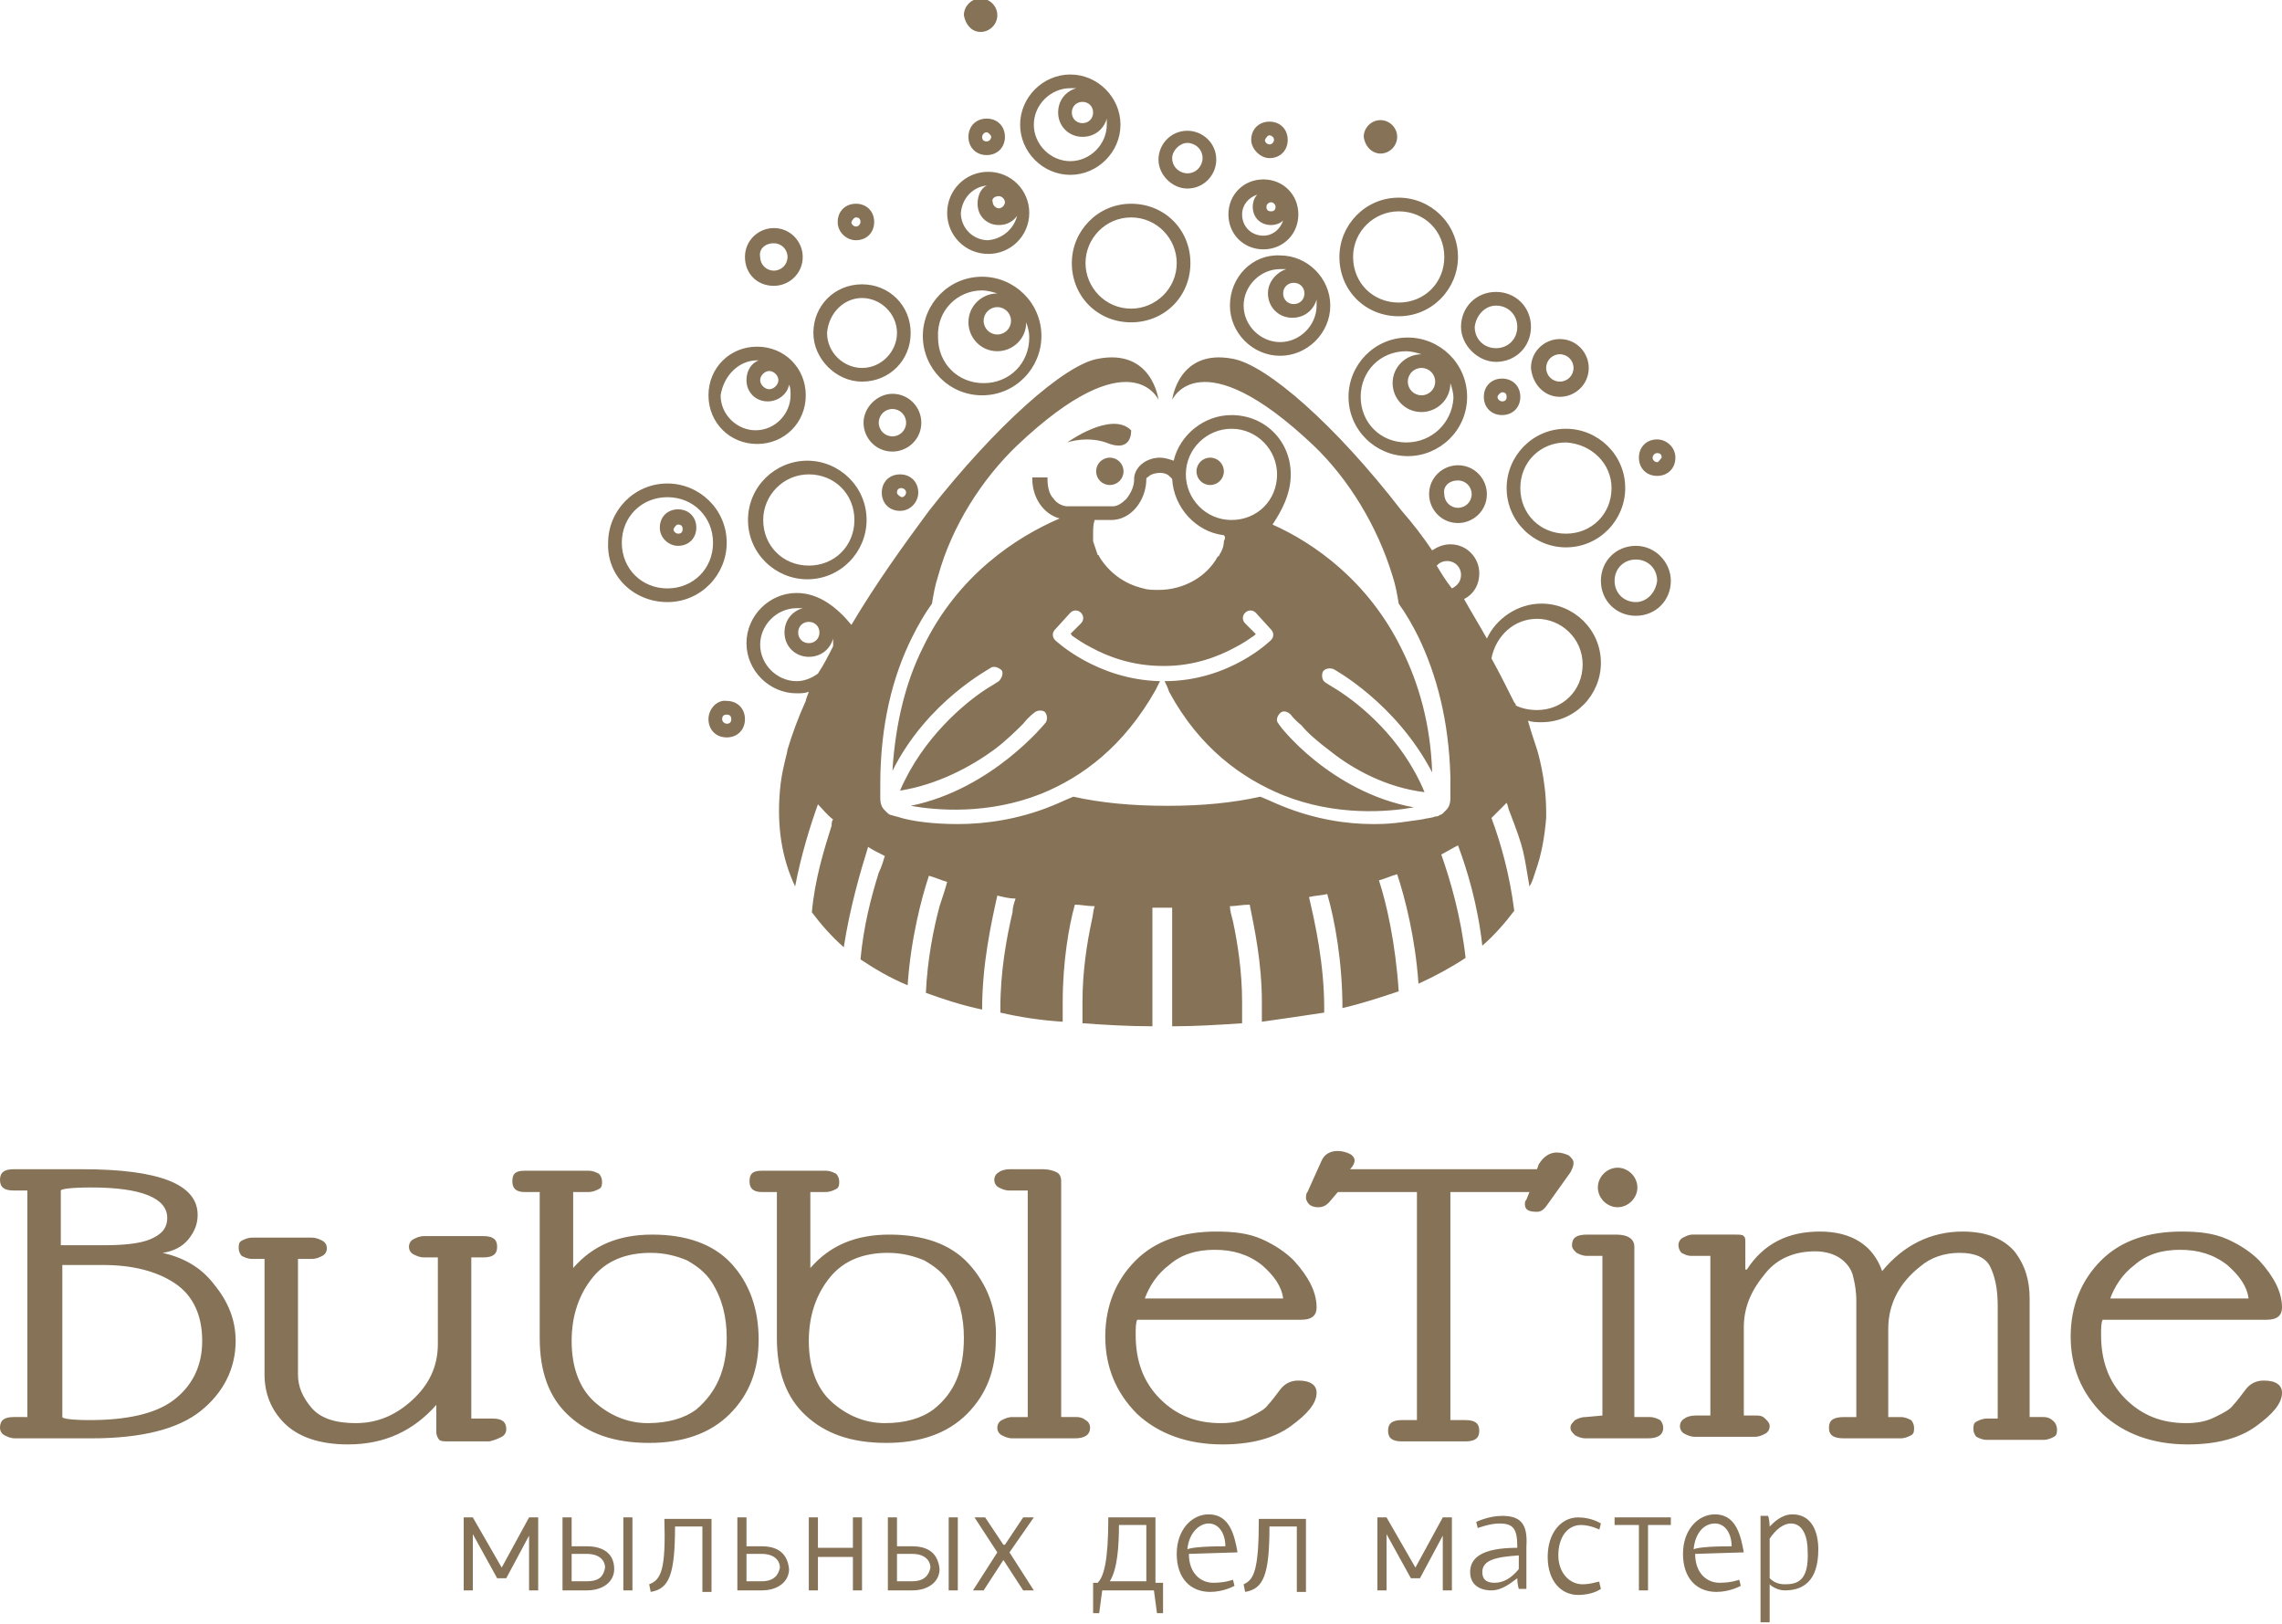<?xml version="1.0" encoding="utf-8"?>
<!-- Generator: Adobe Illustrator 23.0.1, SVG Export Plug-In . SVG Version: 6.00 Build 0)  -->
<svg version="1.1" id="Layer_1" xmlns="http://www.w3.org/2000/svg" xmlns:xlink="http://www.w3.org/1999/xlink" x="0px" y="0px"
	 viewBox="0 0 150.1 106.8" style="enable-background:new 0 0 150.1 106.8;" xml:space="preserve">
<style type="text/css">
	.st0{fill:#867256;}
</style>
<path class="st0" d="M64.6,26c2.2,0,3.9-1.8,3.9-3.9c0-2.2-1.8-3.9-3.9-3.9c-2.2,0-3.9,1.8-3.9,3.9C60.7,24.2,62.4,26,64.6,26z
	 M66.5,21.1c0,0.5-0.4,0.9-0.9,0.9c-0.5,0-0.9-0.4-0.9-0.9c0-0.5,0.4-0.9,0.9-0.9C66.1,20.2,66.5,20.6,66.5,21.1z M64.6,19.1
	c0.3,0,0.7,0.1,1,0.2c-1,0-1.9,0.8-1.9,1.9c0,1,0.8,1.9,1.9,1.9c1,0,1.9-0.8,1.9-1.9c0.1,0.3,0.2,0.6,0.2,1c0,1.7-1.3,3-3,3
	c-1.7,0-3-1.3-3-3C61.6,20.4,63,19.1,64.6,19.1z M96.5,26.1c0-2.2-1.8-3.9-3.9-3.9c-2.2,0-3.9,1.8-3.9,3.9c0,2.2,1.8,3.9,3.9,3.9
	C94.7,30,96.5,28.3,96.5,26.1z M94.4,25.1c0,0.5-0.4,0.9-0.9,0.9c-0.5,0-0.9-0.4-0.9-0.9c0-0.5,0.4-0.9,0.9-0.9
	C94,24.2,94.4,24.6,94.4,25.1z M92.5,29.1c-1.7,0-3-1.3-3-3c0-1.7,1.3-3,3-3c0.3,0,0.7,0.1,1,0.2c-1,0-1.9,0.8-1.9,1.9
	c0,1,0.8,1.9,1.9,1.9c1,0,1.9-0.8,1.9-1.9c0.1,0.3,0.2,0.6,0.2,1h0C95.5,27.8,94.2,29.1,92.5,29.1z M95.9,34.4c1,0,1.9-0.8,1.9-1.9
	h0c0-1-0.8-1.9-1.9-1.9c-1,0-1.9,0.8-1.9,1.9C94,33.5,94.8,34.4,95.9,34.4z M95.9,31.6c0.5,0,0.9,0.4,0.9,0.9c0,0.5-0.4,0.9-0.9,0.9
	c-0.5,0-0.9-0.4-0.9-0.9C94.9,32,95.3,31.6,95.9,31.6z M83.1,16.4c1.3,0,2.3-1,2.3-2.3c0-1.3-1-2.3-2.3-2.3c-1.3,0-2.3,1-2.3,2.3
	C80.8,15.4,81.8,16.4,83.1,16.4z M83.6,13.3c0.1,0,0.3,0.1,0.3,0.3c0,0.2-0.1,0.3-0.3,0.3c-0.2,0-0.3-0.1-0.3-0.3
	C83.3,13.4,83.5,13.3,83.6,13.3z M82.7,12.8c-0.2,0.2-0.3,0.5-0.3,0.8c0,0.7,0.5,1.2,1.2,1.2c0.3,0,0.6-0.1,0.8-0.3
	c-0.2,0.6-0.7,1-1.3,1c-0.8,0-1.4-0.6-1.4-1.4C81.7,13.5,82.1,13,82.7,12.8z M80.9,20.1c0,1.8,1.5,3.3,3.3,3.3
	c1.8,0,3.3-1.5,3.3-3.3c0-1.8-1.5-3.3-3.3-3.3C82.4,16.7,80.9,18.2,80.9,20.1z M85.8,19.3c0,0.4-0.3,0.7-0.7,0.7
	c-0.4,0-0.7-0.3-0.7-0.7c0-0.4,0.3-0.7,0.7-0.7C85.5,18.6,85.8,18.9,85.8,19.3z M83.4,19.3c0,0.9,0.7,1.6,1.6,1.6
	c0.8,0,1.4-0.5,1.6-1.2c0,0.1,0,0.2,0,0.4c0,1.3-1.1,2.4-2.4,2.4c-1.3,0-2.4-1.1-2.4-2.4c0-1.3,1.1-2.4,2.4-2.4c0.1,0,0.3,0,0.4,0
	C84,17.9,83.4,18.5,83.4,19.3z M74.4,28.3c-1.3-1.3-4.2,0.8-4.2,0.8s1.4-0.5,2.8,0.1C74.5,29.7,74.4,28.3,74.4,28.3z M73,30.1
	c-0.5,0-0.9,0.4-0.9,0.9c0,0.5,0.4,0.9,0.9,0.9c0.5,0,0.9-0.4,0.9-0.9C73.9,30.5,73.5,30.1,73,30.1z M79.6,30.1
	c-0.5,0-0.9,0.4-0.9,0.9c0,0.5,0.4,0.9,0.9,0.9c0.5,0,0.9-0.4,0.9-0.9C80.5,30.5,80.1,30.1,79.6,30.1z M84.9,31.2
	c0-2.2-1.7-3.9-3.9-3.9c-1.8,0-3.4,1.3-3.8,3c-0.3-0.1-0.6-0.2-0.9-0.2c-0.8,0-1.6,0.5-1.7,1.3c0,0,0,0.1,0,0.1
	c0,0.5-0.2,0.9-0.5,1.3c-0.3,0.3-0.6,0.5-0.9,0.5h-3c-0.3,0-0.7-0.2-0.9-0.5c-0.3-0.3-0.4-0.8-0.4-1.3c0,0,0-0.1,0-0.1h-1
	c0,0,0,0.1,0,0.1c0,1.2,0.7,2.3,1.8,2.6c-2.8,1.2-6.7,3.7-9,8.5c-1.1,2.2-1.8,4.9-2,8.1c2.3-4.6,6.4-6.7,6.5-6.8
	c0.2-0.1,0.5,0,0.7,0.2c0.1,0.2,0,0.5-0.2,0.7c0,0-0.3,0.2-0.8,0.5c-1.4,0.9-4.2,3.2-5.7,6.7c2.5-0.4,4.7-1.6,6.2-2.7
	c0.8-0.6,1.5-1.3,1.9-1.7c0.4-0.5,0.7-0.7,0.7-0.7c0.2-0.2,0.5-0.2,0.7-0.1c0.2,0.2,0.2,0.5,0.1,0.7c0,0-3.5,4.4-8.9,5.5
	c1.7,0.3,5.1,0.6,8.6-0.8c2.7-1.1,5.4-3.1,7.5-6.8c0.1-0.2,0.2-0.4,0.3-0.6c-4.2-0.1-6.9-2.7-6.9-2.7c-0.2-0.2-0.2-0.5,0-0.7l1-1.1
	c0.2-0.2,0.5-0.2,0.7,0c0.2,0.2,0.2,0.5,0,0.7l-0.7,0.7c0,0,0.1,0,0.1,0.1c0.3,0.2,0.7,0.5,1.3,0.8c1.1,0.6,2.7,1.2,4.7,1.2h0.1
	c1.9,0,3.5-0.6,4.6-1.2c0.6-0.3,1-0.6,1.3-0.8c0,0,0,0,0.1-0.1l-0.7-0.7c-0.2-0.2-0.2-0.5,0-0.7c0.2-0.2,0.5-0.2,0.7,0l1,1.1
	c0.2,0.2,0.2,0.5,0,0.7c0,0-2.7,2.7-7,2.7c0.1,0.2,0.2,0.4,0.3,0.7c2,3.7,4.8,5.7,7.5,6.8c3.5,1.4,6.9,1.1,8.6,0.8
	c-5.5-1-8.9-5.4-8.9-5.5c-0.2-0.2-0.1-0.5,0.1-0.7c0.2-0.2,0.5-0.1,0.7,0.1c0,0,0.2,0.3,0.7,0.7c0.4,0.5,1.1,1.1,1.9,1.7
	c1.5,1.2,3.7,2.4,6.2,2.7c-1.5-3.6-4.3-5.8-5.7-6.7c-0.5-0.3-0.8-0.5-0.8-0.5c-0.2-0.1-0.3-0.4-0.2-0.7c0.1-0.2,0.4-0.3,0.7-0.2
	c0,0,4.1,2.2,6.5,6.8c-0.1-3.2-0.9-5.9-2-8.1c-2.2-4.5-5.8-7-8.5-8.2C84.3,33.6,84.9,32.5,84.9,31.2z M80.5,35.6
	c0,0.3-0.1,0.6-0.3,0.9c0,0,0,0.1-0.1,0.1c0,0,0,0,0,0c-0.7,1.3-2.2,2.2-3.9,2.2c-0.3,0-0.7,0-1-0.1c0,0,0,0,0,0
	c-1.3-0.3-2.3-1.1-2.9-2.1c0,0,0,0,0,0c0,0,0-0.1-0.1-0.1c-0.1-0.3-0.2-0.6-0.3-0.9c0-0.2,0-0.4,0-0.5c0-0.3,0-0.6,0.1-0.9h1.1
	c1.3,0,2.3-1.3,2.3-2.7v0c0-0.1,0.1-0.1,0.2-0.2c0.1-0.1,0.4-0.2,0.7-0.2c0.3,0,0.5,0.1,0.6,0.2c0.1,0.1,0.1,0.1,0.2,0.2v0
	c0,0,0,0,0,0c0.1,1.9,1.6,3.5,3.4,3.7C80.6,35.3,80.6,35.4,80.5,35.6z M81,34.2c-1.7,0-3-1.4-3-3c0-1.7,1.4-3,3-3c1.7,0,3,1.4,3,3
	C84,32.9,82.7,34.2,81,34.2z M102.6,26.1c1,0,1.9-0.8,1.9-1.9c0-1-0.8-1.9-1.9-1.9c-1,0-1.9,0.8-1.9,1.9
	C100.8,25.3,101.6,26.1,102.6,26.1z M102.6,23.3c0.5,0,0.9,0.4,0.9,0.9c0,0.5-0.4,0.9-0.9,0.9c-0.5,0-0.9-0.4-0.9-0.9
	C101.7,23.7,102.1,23.3,102.6,23.3z M49.2,34.2c0,2.2,1.8,3.9,3.9,3.9c2.2,0,3.9-1.8,3.9-3.9c0-2.2-1.8-3.9-3.9-3.9
	C51,30.3,49.2,32,49.2,34.2z M53.2,31.2c1.7,0,3,1.3,3,3c0,1.7-1.3,3-3,3c-1.7,0-3-1.3-3-3C50.2,32.6,51.5,31.2,53.2,31.2z
	 M56.8,27.8c0,1,0.8,1.9,1.9,1.9c1,0,1.9-0.8,1.9-1.9c0-1-0.8-1.9-1.9-1.9C57.7,25.9,56.8,26.8,56.8,27.8z M59.6,27.8
	c0,0.5-0.4,0.9-0.9,0.9c-0.5,0-0.9-0.4-0.9-0.9c0-0.5,0.4-0.9,0.9-0.9C59.2,26.9,59.6,27.3,59.6,27.8z M49.8,29.2
	c1.8,0,3.2-1.4,3.2-3.2c0-1.8-1.4-3.2-3.2-3.2c-1.8,0-3.2,1.4-3.2,3.2C46.6,27.8,48,29.2,49.8,29.2z M50.6,24.4
	c0.3,0,0.6,0.3,0.6,0.6c0,0.3-0.3,0.6-0.6,0.6c-0.3,0-0.6-0.3-0.6-0.6C50,24.7,50.3,24.4,50.6,24.4z M49.8,23.7c0,0,0.1,0,0.1,0
	c-0.5,0.2-0.8,0.7-0.8,1.3c0,0.8,0.6,1.4,1.4,1.4c0.7,0,1.3-0.5,1.4-1.1c0.1,0.2,0.1,0.4,0.1,0.7c0,1.2-1,2.3-2.3,2.3
	c-1.2,0-2.3-1-2.3-2.3C47.6,24.7,48.6,23.7,49.8,23.7z M78.1,12.4c1.1,0,1.9-0.9,1.9-1.9c0-1.1-0.9-1.9-1.9-1.9
	c-1.1,0-1.9,0.9-1.9,1.9C76.2,11.5,77.1,12.4,78.1,12.4z M78.1,9.4c0.5,0,1,0.4,1,1c0,0.5-0.4,1-1,1c-0.5,0-1-0.4-1-1
	C77.1,9.9,77.6,9.4,78.1,9.4z M90.8,10.1c0.6,0,1.1-0.5,1.1-1.1c0-0.6-0.5-1.1-1.1-1.1c-0.6,0-1.1,0.5-1.1,1.1
	C89.8,9.7,90.3,10.1,90.8,10.1z M65,16.7c1.5,0,2.7-1.2,2.7-2.7h0c0-1.5-1.2-2.7-2.7-2.7c-1.5,0-2.7,1.2-2.7,2.7
	C62.3,15.5,63.5,16.7,65,16.7z M65.7,12.9c0.2,0,0.4,0.2,0.4,0.4c0,0.2-0.2,0.4-0.4,0.4c-0.2,0-0.4-0.2-0.4-0.4
	C65.2,13.1,65.4,12.9,65.7,12.9z M64.9,12.2c-0.4,0.2-0.6,0.7-0.6,1.2c0,0.8,0.6,1.4,1.4,1.4c0.5,0,0.9-0.2,1.2-0.6
	C66.7,15,66,15.7,65,15.8c-1,0-1.8-0.8-1.8-1.8C63.3,13,64,12.3,64.9,12.2z M56.7,25.1c1.8,0,3.2-1.4,3.2-3.2c0-1.8-1.4-3.2-3.2-3.2
	c-1.8,0-3.2,1.4-3.2,3.2C53.5,23.6,55,25.1,56.7,25.1z M56.7,19.6c1.2,0,2.3,1,2.3,2.3c0,1.2-1,2.3-2.3,2.3c-1.2,0-2.3-1-2.3-2.3
	C54.5,20.6,55.5,19.6,56.7,19.6z M98.4,23.8c1.3,0,2.3-1,2.3-2.3c0-1.3-1-2.3-2.3-2.3c-1.3,0-2.3,1-2.3,2.3
	C96.1,22.7,97.2,23.8,98.4,23.8z M98.4,20.1c0.8,0,1.4,0.6,1.4,1.4h0c0,0.8-0.6,1.4-1.4,1.4c-0.8,0-1.4-0.6-1.4-1.4
	C97.1,20.7,97.7,20.1,98.4,20.1z M98.8,27.3c0.7,0,1.2-0.5,1.2-1.2c0-0.7-0.5-1.2-1.2-1.2c-0.7,0-1.2,0.5-1.2,1.2
	C97.6,26.8,98.1,27.3,98.8,27.3z M98.8,25.8c0.2,0,0.3,0.1,0.3,0.3c0,0.2-0.1,0.3-0.3,0.3c-0.1,0-0.3-0.1-0.3-0.3
	C98.5,26,98.7,25.8,98.8,25.8z M52.4,39c-1.8,0-3.3,1.5-3.3,3.3c0,1.8,1.5,3.3,3.3,3.3c0.3,0,0.5,0,0.8-0.1C53.1,45.8,53,46,53,46.1
	c-0.5,1.1-0.9,2.2-1.2,3.2c0,0.2-0.4,1.4-0.5,2.7c0,0,0,0,0,0c-0.2,2.3,0.1,4.4,1,6.3c0.4-2.1,1-4,1.5-5.4c0.3,0.3,0.6,0.7,1,1
	c0,0,0,0,0,0c-0.1,0.1-0.1,0.3-0.1,0.4c-0.5,1.6-1.1,3.5-1.3,5.7c0.6,0.8,1.3,1.6,2.1,2.3c0.4-2.6,1.1-5,1.6-6.6
	c0.3,0.2,0.7,0.4,1.1,0.6c-0.1,0.3-0.2,0.7-0.4,1.1c-0.5,1.6-1,3.5-1.2,5.7c0.9,0.6,1.9,1.2,3.1,1.7c0.2-3,0.9-5.7,1.4-7.2
	c0.4,0.1,0.8,0.3,1.2,0.4c-0.1,0.4-0.3,1-0.5,1.6c-0.4,1.5-0.8,3.5-0.9,5.7c1.1,0.4,2.3,0.8,3.7,1.1c0,0,0,0,0,0c0-3,0.6-5.7,1-7.5
	c0,0,0,0,0,0c0.4,0.1,0.8,0.2,1.2,0.2c-0.1,0.3-0.2,0.6-0.2,0.9c-0.4,1.7-0.8,3.9-0.8,6.3c0,0.1,0,0.2,0,0.3
	c1.3,0.3,2.6,0.5,4.1,0.6c0-0.4,0-0.8,0-1.3c0-2.6,0.4-5,0.8-6.4c0,0,0,0,0,0c0.4,0,0.8,0.1,1.3,0.1c-0.1,0.3-0.1,0.6-0.2,1
	c-0.3,1.4-0.6,3.3-0.6,5.3c0,0.5,0,0.9,0,1.4c1.4,0.1,3,0.2,4.6,0.2v-7.8c0.2,0,0.4,0,0.6,0h0.1c0.2,0,0.4,0,0.6,0v7.8
	c1.6,0,3.1-0.1,4.6-0.2c0-0.5,0-0.9,0-1.4c0-2-0.3-3.9-0.6-5.3c-0.1-0.4-0.2-0.7-0.2-1c0.4,0,0.8-0.1,1.3-0.1c0,0,0,0,0,0
	c0.3,1.5,0.8,3.8,0.8,6.4c0,0.4,0,0.8,0,1.3c1.4-0.2,2.8-0.4,4.1-0.6c0-0.1,0-0.2,0-0.3c0-2.9-0.6-5.6-1-7.3
	c0.4-0.1,0.8-0.1,1.2-0.2c0.5,1.7,1,4.5,1,7.5v0c1.3-0.3,2.5-0.7,3.7-1.1c-0.2-3.1-0.8-5.8-1.3-7.3c0.4-0.1,0.8-0.3,1.2-0.4v0
	c0.5,1.5,1.2,4.2,1.4,7.2c1.1-0.5,2.2-1.1,3.1-1.7c-0.3-2.7-1-5.1-1.6-6.8c0.4-0.2,0.7-0.4,1.1-0.6c0,0,0,0,0,0
	c0.6,1.6,1.3,3.9,1.6,6.6c0.8-0.7,1.5-1.5,2.1-2.3c-0.3-2.4-0.9-4.5-1.5-6.1c0.2-0.2,0.3-0.3,0.5-0.5c0,0,0,0,0,0
	c0.2-0.2,0.3-0.3,0.5-0.5c0.1,0.2,0.1,0.4,0.2,0.6c1,2.6,0.9,2.6,1.3,4.9c0.2-0.3,0.3-0.7,0.4-1c0.4-1.1,0.6-2.3,0.7-3.5
	c0-0.1,0-0.2,0-0.4c0-2.2-0.6-4.1-0.6-4.1l0,0c-0.2-0.6-0.4-1.2-0.6-1.9c0.3,0.1,0.6,0.1,0.9,0.1c2.2,0,3.9-1.8,3.9-3.9
	c0-2.2-1.8-3.9-3.9-3.9c-1.6,0-3,1-3.6,2.3c-0.5-0.9-1-1.7-1.5-2.6c0.6-0.3,1-0.9,1-1.7c0-1-0.8-1.9-1.9-1.9c-0.5,0-0.9,0.2-1.2,0.4
	c-0.6-0.9-1.3-1.8-2-2.6c-4.4-5.7-8.9-9.6-11.1-10c-3.6-0.7-4,2.7-4,2.7s1.8-4.1,9.3,3c2.3,2.2,4.2,5.3,5.2,8.6
	c0.2,0.6,0.3,1.2,0.4,1.8c0.5,0.7,0.9,1.4,1.3,2.2c1.2,2.5,2,5.5,2.1,9.2c0,0.2,0,0.4,0,0.5c0,0.3,0,0.6,0,0.9
	c0,0.5-0.2,0.7-0.3,0.8c-0.1,0.1-0.2,0.2-0.2,0.2c-0.1,0.1-0.2,0.1-0.2,0.1c-0.1,0.1-0.2,0.1-0.3,0.1c-0.2,0.1-0.5,0.1-0.9,0.2
	c-0.8,0.1-1.8,0.3-3,0.3c-0.1,0-0.2,0-0.2,0c-1.7,0-3.8-0.3-6-1.2c-0.5-0.2-0.9-0.4-1.4-0.6c-1.8,0.4-3.8,0.6-6.1,0.6
	c-2.4,0-4.4-0.2-6.2-0.6c-0.5,0.2-0.9,0.4-1.4,0.6c-2.2,0.9-4.4,1.2-6.2,1.2c-1.7,0-3-0.2-3.7-0.4c-0.3-0.1-0.4-0.1-0.7-0.2
	c-0.1,0-0.2-0.1-0.4-0.3c-0.1-0.1-0.3-0.3-0.3-0.8c0-0.3,0-0.6,0-0.9c0-3.9,0.8-7.1,2.1-9.7c0.4-0.8,0.8-1.5,1.3-2.2
	c0.1-0.6,0.2-1.2,0.4-1.8c0.9-3.3,2.9-6.4,5.2-8.6c7.5-7.1,9.3-3,9.3-3s-0.4-3.4-4-2.7c-2.2,0.4-6.7,4.4-11.1,10
	c-1.7,2.3-3.5,4.8-5.1,7.5C55.1,40,53.9,39,52.4,39z M53.9,41.6c0,0.4-0.3,0.7-0.7,0.7c-0.4,0-0.7-0.3-0.7-0.7
	c0-0.4,0.3-0.7,0.7-0.7C53.6,40.9,53.9,41.2,53.9,41.6z M54.8,42.5c-0.3,0.6-0.6,1.2-1,1.8c-0.4,0.3-0.9,0.5-1.4,0.5
	c-1.3,0-2.4-1.1-2.4-2.4c0-1.3,1.1-2.4,2.4-2.4c0.1,0,0.3,0,0.4,0c-0.7,0.2-1.2,0.8-1.2,1.6c0,0.9,0.7,1.6,1.6,1.6
	c0.8,0,1.4-0.5,1.6-1.2c0,0.1,0,0.2,0,0.4C54.8,42.4,54.8,42.5,54.8,42.5z M101.1,40.7c1.6,0,3,1.3,3,3c0,1.7-1.3,3-3,3
	c-0.5,0-1-0.1-1.4-0.3c0-0.1,0-0.1-0.1-0.2c-0.5-1-1-2-1.5-2.9C98.4,41.8,99.6,40.7,101.1,40.7z M94.5,37.2c0.2-0.2,0.4-0.3,0.7-0.3
	c0.5,0,0.9,0.4,0.9,0.9c0,0.4-0.2,0.7-0.6,0.9C95.1,38.2,94.8,37.7,94.5,37.2z M92,20.8c2.2,0,3.9-1.8,3.9-3.9
	c0-2.2-1.8-3.9-3.9-3.9c-2.2,0-3.9,1.8-3.9,3.9C88.1,19.1,89.8,20.8,92,20.8z M92,13.9c1.7,0,3,1.3,3,3c0,1.7-1.3,3-3,3
	c-1.7,0-3-1.3-3-3C89,15.2,90.4,13.9,92,13.9z M107.6,35.9c-1.3,0-2.3,1-2.3,2.3c0,1.3,1,2.3,2.3,2.3c1.3,0,2.3-1,2.3-2.3
	C109.9,37,108.9,35.9,107.6,35.9z M107.6,39.6c-0.8,0-1.4-0.6-1.4-1.4c0-0.8,0.6-1.4,1.4-1.4c0.8,0,1.4,0.6,1.4,1.4
	C108.9,39,108.3,39.6,107.6,39.6z M109,28.9c-0.7,0-1.2,0.5-1.2,1.2c0,0.7,0.5,1.2,1.2,1.2c0.7,0,1.2-0.5,1.2-1.2
	C110.2,29.4,109.6,28.9,109,28.9z M109,30.4c-0.1,0-0.3-0.1-0.3-0.3c0-0.1,0.1-0.3,0.3-0.3s0.3,0.1,0.3,0.3
	C109.2,30.2,109.1,30.4,109,30.4z M70.4,11.5c1.8,0,3.3-1.5,3.3-3.3c0-1.8-1.5-3.3-3.3-3.3c-1.8,0-3.3,1.5-3.3,3.3
	C67.1,10,68.6,11.5,70.4,11.5z M71.9,7.4L71.9,7.4c0,0.4-0.3,0.7-0.7,0.7c-0.4,0-0.7-0.3-0.7-0.7c0-0.4,0.3-0.7,0.7-0.7
	C71.6,6.7,71.9,7,71.9,7.4z M70.4,5.8c0.1,0,0.3,0,0.4,0c-0.7,0.2-1.2,0.8-1.2,1.6c0,0.9,0.7,1.6,1.6,1.6c0.8,0,1.4-0.5,1.6-1.2
	c0,0.1,0,0.2,0,0.4c0,1.3-1.1,2.4-2.4,2.4c-1.3,0-2.4-1.1-2.4-2.4C68,6.9,69.1,5.8,70.4,5.8z M99.1,32.1c0,2.2,1.8,3.9,3.9,3.9
	c2.2,0,3.9-1.8,3.9-3.9c0-2.2-1.8-3.9-3.9-3.9C100.8,28.2,99.1,30,99.1,32.1z M106,32.1c0,1.7-1.3,3-3,3c-1.7,0-3-1.3-3-3
	c0-1.7,1.3-3,3-3C104.7,29.2,106,30.5,106,32.1z M63.7,9c0,0.7,0.5,1.2,1.2,1.2c0.7,0,1.2-0.5,1.2-1.2c0-0.7-0.5-1.2-1.2-1.2
	C64.2,7.8,63.7,8.3,63.7,9z M65.2,9c0,0.1-0.1,0.3-0.3,0.3c-0.2,0-0.3-0.1-0.3-0.3c0-0.1,0.1-0.3,0.3-0.3C65,8.7,65.2,8.9,65.2,9z
	 M83.5,10.4c0.7,0,1.2-0.5,1.2-1.2c0-0.7-0.5-1.2-1.2-1.2c-0.7,0-1.2,0.5-1.2,1.2C82.3,9.8,82.9,10.4,83.5,10.4z M83.5,8.9
	c0.1,0,0.3,0.1,0.3,0.3c0,0.1-0.1,0.3-0.3,0.3c-0.1,0-0.3-0.1-0.3-0.3C83.3,9,83.4,8.9,83.5,8.9z M56.3,15.8c0.7,0,1.2-0.5,1.2-1.2
	h0c0-0.7-0.5-1.2-1.2-1.2c-0.7,0-1.2,0.5-1.2,1.2C55.1,15.3,55.7,15.8,56.3,15.8z M56.3,14.3c0.2,0,0.3,0.1,0.3,0.3
	c0,0.1-0.1,0.3-0.3,0.3c-0.1,0-0.3-0.1-0.3-0.3C56.1,14.4,56.2,14.3,56.3,14.3z M70.5,17.3c0,2.2,1.7,3.9,3.9,3.9
	c2.2,0,3.9-1.7,3.9-3.9c0-2.2-1.7-3.9-3.9-3.9C72.2,13.4,70.5,15.2,70.5,17.3z M74.4,14.3c1.7,0,3,1.4,3,3c0,1.7-1.4,3-3,3
	c-1.7,0-3-1.4-3-3C71.4,15.7,72.7,14.3,74.4,14.3z M60.4,32.4c0-0.7-0.5-1.2-1.2-1.2c-0.7,0-1.2,0.5-1.2,1.2c0,0.7,0.5,1.2,1.2,1.2
	C59.9,33.6,60.4,33,60.4,32.4z M59,32.4c0-0.2,0.1-0.3,0.3-0.3c0.1,0,0.3,0.1,0.3,0.3h0c0,0.1-0.1,0.3-0.3,0.3
	C59.1,32.6,59,32.5,59,32.4z M44.6,35.9c0.7,0,1.2-0.5,1.2-1.2c0-0.7-0.5-1.2-1.2-1.2c-0.7,0-1.2,0.5-1.2,1.2
	C43.4,35.4,44,35.9,44.6,35.9z M44.6,34.5c0.2,0,0.3,0.1,0.3,0.3c0,0.2-0.1,0.3-0.3,0.3c-0.1,0-0.3-0.1-0.3-0.3
	C44.4,34.6,44.5,34.5,44.6,34.5z M43.9,39.6c2.2,0,3.9-1.8,3.9-3.9c0-2.2-1.8-3.9-3.9-3.9c-2.2,0-3.9,1.8-3.9,3.9
	C39.9,37.9,41.7,39.6,43.9,39.6z M43.9,32.7c1.7,0,3,1.3,3,3c0,1.7-1.3,3-3,3c-1.7,0-3-1.3-3-3C40.9,34,42.2,32.7,43.9,32.7z
	 M50.9,18.8c1,0,1.9-0.8,1.9-1.9c0-1-0.8-1.9-1.9-1.9c-1,0-1.9,0.8-1.9,1.9C49,18,49.8,18.8,50.9,18.8z M50.9,16
	c0.5,0,0.9,0.4,0.9,0.9c0,0.5-0.4,0.9-0.9,0.9c-0.5,0-0.9-0.4-0.9-0.9C49.9,16.4,50.3,16,50.9,16z M46.6,47.3c0,0.7,0.5,1.2,1.2,1.2
	c0.7,0,1.2-0.5,1.2-1.2c0-0.7-0.5-1.2-1.2-1.2C47.2,46,46.6,46.6,46.6,47.3z M48.1,47.3L48.1,47.3c0,0.2-0.1,0.3-0.3,0.3
	c-0.1,0-0.3-0.1-0.3-0.3c0-0.2,0.1-0.3,0.3-0.3C48,47,48.1,47.1,48.1,47.3z M64.5,2.1c0.6,0,1.1-0.5,1.1-1.1c0-0.6-0.5-1.1-1.1-1.1
	c-0.6,0-1.1,0.5-1.1,1.1C63.5,1.6,63.9,2.1,64.5,2.1z M33,103.1l-1.9-3.3h-0.6v4.8h0.6v-3.7l1.6,2.9h0.6l1.5-2.8v3.6h0.6v-4.8h-0.6
	L33,103.1z M41,104.6h0.6v-4.8H41V104.6z M38.6,101.7h-1v-1.9h-0.6v4.8h1.6c1.1,0,1.8-0.6,1.8-1.4C40.4,102.2,39.7,101.7,38.6,101.7
	z M38.6,104h-1v-1.8h1c0.9,0,1.2,0.5,1.2,0.9C39.7,103.6,39.5,104,38.6,104z M42.7,104.2l0.1,0.5c1.2-0.2,1.6-1.1,1.6-4.3h1.8v4.3
	h0.6v-4.8h-3.1C43.8,103.2,43.5,103.9,42.7,104.2z M50.1,101.7h-1v-1.9h-0.6v4.8h1.6c1.1,0,1.8-0.6,1.8-1.4
	C51.8,102.2,51.2,101.7,50.1,101.7z M50.1,104h-1v-1.8h1c0.9,0,1.2,0.5,1.2,0.9C51.2,103.6,50.9,104,50.1,104z M56.1,101.8h-2.3v-2
	h-0.6v4.8h0.6v-2.2h2.3v2.2h0.6v-4.8h-0.6V101.8z M62.4,104.6H63v-4.8h-0.6V104.6z M60,101.7h-1v-1.9h-0.6v4.8H60
	c1.1,0,1.8-0.6,1.8-1.4C61.7,102.2,61.1,101.7,60,101.7z M60,104h-1v-1.8h1c0.9,0,1.2,0.5,1.2,0.9C61.1,103.6,60.8,104,60,104z
	 M68,99.8h-0.7l-1.2,1.8h-0.1l-1.2-1.8h-0.7l1.5,2.3l-1.6,2.5h0.7l1.3-2l1.3,2h0.7l-1.6-2.5L68,99.8z M76,99.8h-3.1
	c0,2.9-0.3,3.9-0.7,4.3h-0.3v2h0.4l0.2-1.5h3.4l0.2,1.5h0.4v-2H76V99.8z M75.4,104h-2.4c0.5-0.8,0.6-2.3,0.6-3.7h1.8V104z
	 M79.5,99.6c-1.1,0-2.1,1-2.1,2.6c0,1.6,0.9,2.5,2.2,2.5c0.9,0,1.6-0.4,1.6-0.4l-0.1-0.4c0,0-0.5,0.2-1.3,0.2
	c-0.8,0-1.6-0.6-1.6-1.9l3.2-0.1C81.2,101,80.9,99.6,79.5,99.6z M79.5,100.2c0.7,0,1.1,0.7,1.1,1.5c-1.6,0-2.3,0.1-2.5,0.2
	C78.2,100.8,78.9,100.2,79.5,100.2z M81.8,104.2l0.1,0.5c1.2-0.2,1.6-1.1,1.6-4.3h1.8v4.3h0.6v-4.8h-3.1
	C82.8,103.2,82.5,103.9,81.8,104.2z M93.1,103.1l-1.9-3.3h-0.6v4.8h0.6v-3.7l1.6,2.9h0.6l1.5-2.8v3.6h0.6v-4.8h-0.6L93.1,103.1z
	 M98.8,99.7c-0.9,0-1.7,0.4-1.7,0.4l0.1,0.4c0,0,0.8-0.3,1.4-0.3c0.9,0,1.2,0.3,1.2,1.5v0.1c-2.4,0-3.1,0.7-3.1,1.6
	c0,0.8,0.6,1.2,1.4,1.2c0.7,0,1.3-0.5,1.7-0.8c0,0.4,0.1,0.7,0.1,0.7h0.5v-2.8C100.5,100.2,100,99.7,98.8,99.7z M99.9,103.2
	c-0.5,0.6-1,0.9-1.6,0.9c-0.5,0-0.8-0.2-0.8-0.7c0-0.8,0.9-1,2.4-1.1V103.2z M104.1,104.2c-0.9,0-1.6-0.8-1.6-1.9c0-1.2,0.6-2,1.5-2
	c0.6,0,1.2,0.3,1.2,0.3l0.1-0.4c0,0-0.6-0.4-1.5-0.4c-1.1,0-2,1-2,2.6c0,1.6,0.9,2.5,2,2.5c1,0,1.5-0.4,1.5-0.4l-0.1-0.4
	C105.3,103.9,104.8,104.2,104.1,104.2z M106.3,100.3h1.5v4.3h0.6v-4.3h1.5v-0.5h-3.7V100.3z M112.8,99.6c-1.1,0-2.1,1-2.1,2.6
	c0,1.6,0.9,2.5,2.2,2.5c0.9,0,1.6-0.4,1.6-0.4l-0.1-0.4c0,0-0.5,0.2-1.3,0.2c-0.8,0-1.6-0.6-1.6-1.9l3.2-0.1
	C114.5,101,114.2,99.6,112.8,99.6z M112.8,100.2c0.7,0,1.1,0.7,1.1,1.5c-1.6,0-2.3,0.1-2.5,0.2C111.5,100.8,112.1,100.2,112.8,100.2
	z M117.9,99.6c-0.7,0-1.2,0.5-1.5,0.8c0-0.4-0.1-0.7-0.1-0.7h-0.5v7h0.6v-2.5c0.2,0.2,0.6,0.4,1,0.4c1.2,0,2.2-0.6,2.2-2.7
	C119.6,100.8,119.2,99.6,117.9,99.6z M117.4,104.2c-0.5,0-0.8-0.2-1-0.4v-2.6c0.4-0.6,0.9-1,1.4-1c0.8,0,1.1,0.9,1.1,1.8
	C119,104,118.2,104.2,117.4,104.2z M10.7,82.4c0.7-0.1,1.3-0.4,1.7-0.9c0.4-0.5,0.6-1,0.6-1.6c0-2-2.5-3-7.6-3H0.9
	c-0.6,0-0.9,0.2-0.9,0.7c0,0.5,0.3,0.7,0.9,0.7h0.9v14.9H0.9c-0.6,0-0.9,0.2-0.9,0.7c0,0.2,0.1,0.4,0.3,0.5c0.2,0.1,0.4,0.2,0.7,0.2
	H6c3.3,0,5.7-0.6,7.2-1.8c1.5-1.2,2.3-2.8,2.3-4.6c0-1.4-0.5-2.6-1.4-3.7C13.2,83.3,12,82.7,10.7,82.4z M4,78.3c0-0.1,0.7-0.2,2-0.2
	c3.3,0,5,0.7,5,2c0,0.7-0.4,1.1-1.1,1.4c-0.7,0.3-1.8,0.4-3.1,0.4H4V78.3z M11.4,92.1c-1.2,0.9-3.1,1.3-5.5,1.3
	c-1.2,0-1.8-0.1-1.8-0.2v-10h2.7c1.9,0,3.5,0.4,4.7,1.2c1.2,0.8,1.8,2.1,1.8,3.8C13.3,89.9,12.6,91.2,11.4,92.1z M33,94.5
	c0.2-0.1,0.3-0.3,0.3-0.5c0-0.5-0.3-0.7-0.9-0.7H31V82.7h0.8c0.6,0,0.9-0.2,0.9-0.7c0-0.5-0.3-0.7-0.9-0.7h-3.9
	c-0.3,0-0.5,0.1-0.7,0.2c-0.2,0.1-0.3,0.3-0.3,0.5c0,0.2,0.1,0.4,0.3,0.5c0.2,0.1,0.4,0.2,0.7,0.2h0.9v5.7c0,1.5-0.6,2.7-1.7,3.7
	c-1.1,1-2.3,1.5-3.7,1.5c-1.3,0-2.3-0.3-2.9-1c-0.6-0.7-0.9-1.4-0.9-2.2v-7.6h0.9c0.3,0,0.5-0.1,0.7-0.2c0.2-0.1,0.3-0.3,0.3-0.5
	c0-0.2-0.1-0.4-0.3-0.5c-0.2-0.1-0.4-0.2-0.7-0.2h-3.9c-0.3,0-0.5,0.1-0.7,0.2c-0.2,0.1-0.2,0.3-0.2,0.5c0,0.2,0.1,0.4,0.2,0.5
	c0.2,0.1,0.4,0.2,0.7,0.2h0.8v7.6c0,1.2,0.4,2.3,1.3,3.2c0.9,0.9,2.3,1.4,4.2,1.4c2.4,0,4.3-0.9,5.8-2.6v1.8c0,0.2,0.1,0.4,0.2,0.5
	c0.1,0.1,0.3,0.1,0.6,0.1h2.7C32.6,94.7,32.8,94.6,33,94.5z M48.1,83.1c-1.2-1.3-3-1.9-5.2-1.9c-2.2,0-3.9,0.7-5.2,2.2v-5h1
	c0.3,0,0.5-0.1,0.7-0.2c0.2-0.1,0.2-0.3,0.2-0.5c0-0.2-0.1-0.4-0.2-0.5c-0.2-0.1-0.4-0.2-0.7-0.2h-4.2c-0.6,0-0.8,0.2-0.8,0.7
	c0,0.5,0.3,0.7,0.8,0.7h1v9.6c0,2.2,0.6,3.9,1.9,5.1c1.3,1.2,3,1.8,5.3,1.8c2.2,0,4-0.6,5.3-1.9c1.3-1.3,1.9-2.9,1.9-4.9
	C49.9,86.1,49.3,84.4,48.1,83.1z M45.8,92.7c-0.8,0.6-1.9,0.9-3.2,0.9c-1.3,0-2.5-0.5-3.5-1.4c-1-0.9-1.5-2.3-1.5-4
	c0-1.7,0.5-3.1,1.4-4.2c0.9-1.1,2.2-1.6,3.8-1.6c0.9,0,1.7,0.2,2.4,0.5c0.7,0.4,1.2,0.8,1.6,1.4c0.7,1.1,1,2.3,1,3.7
	C47.8,90.1,47.1,91.6,45.8,92.7z M63.7,83.1c-1.2-1.3-3-1.9-5.2-1.9c-2.2,0-3.9,0.7-5.2,2.2v-5h1c0.3,0,0.5-0.1,0.7-0.2
	c0.2-0.1,0.2-0.3,0.2-0.5c0-0.2-0.1-0.4-0.2-0.5c-0.2-0.1-0.4-0.2-0.7-0.2h-4.2c-0.6,0-0.8,0.2-0.8,0.7c0,0.5,0.3,0.7,0.8,0.7h1v9.6
	c0,2.2,0.6,3.9,1.9,5.1c1.3,1.2,3,1.8,5.3,1.8c2.2,0,4-0.6,5.3-1.9c1.3-1.3,1.9-2.9,1.9-4.9C65.6,86.1,64.9,84.4,63.7,83.1z
	 M61.4,92.7c-0.8,0.6-1.9,0.9-3.2,0.9c-1.3,0-2.5-0.5-3.5-1.4c-1-0.9-1.5-2.3-1.5-4c0-1.7,0.5-3.1,1.4-4.2c0.9-1.1,2.2-1.6,3.8-1.6
	c0.9,0,1.7,0.2,2.4,0.5c0.7,0.4,1.2,0.8,1.6,1.4c0.7,1.1,1,2.3,1,3.7C63.4,90.1,62.8,91.6,61.4,92.7z M70.8,93.2h-1V77.7
	c0-0.3-0.1-0.5-0.3-0.6c-0.2-0.1-0.5-0.2-0.9-0.2h-2.2c-0.3,0-0.6,0.1-0.7,0.2c-0.2,0.1-0.3,0.3-0.3,0.5c0,0.2,0.1,0.4,0.3,0.5
	c0.2,0.1,0.4,0.2,0.7,0.2h1.2v14.9h-1c-0.3,0-0.5,0.1-0.7,0.2c-0.2,0.1-0.3,0.3-0.3,0.5c0,0.2,0.1,0.4,0.3,0.5
	c0.2,0.1,0.4,0.2,0.7,0.2h4.1c0.6,0,1-0.2,1-0.7c0-0.2-0.1-0.4-0.3-0.5C71.3,93.3,71.1,93.2,70.8,93.2z M85.6,86.8
	c0.7,0,1-0.3,1-0.8c0-1-0.5-2-1.5-3.1c-0.5-0.5-1.2-1-2.1-1.4c-0.9-0.4-1.9-0.5-3-0.5c-2.2,0-4,0.6-5.3,1.9c-1.3,1.3-2,3-2,5
	c0,2,0.7,3.7,2.1,5.1c1.4,1.3,3.3,2,5.6,2c1.9,0,3.4-0.4,4.5-1.2c1.1-0.8,1.7-1.5,1.7-2.2c0-0.5-0.4-0.8-1.2-0.8
	c-0.5,0-0.9,0.2-1.2,0.6c-0.3,0.4-0.6,0.8-0.8,1c-0.2,0.3-0.6,0.5-1.2,0.8c-0.6,0.3-1.2,0.4-1.9,0.4c-1.6,0-2.9-0.5-4-1.6
	c-1.1-1.1-1.6-2.5-1.6-4.2c0-0.4,0-0.8,0.1-1H85.6z M76.9,83.2c0.8-0.7,1.8-1,3-1c1.2,0,2.2,0.3,3.1,1c0.8,0.7,1.3,1.4,1.4,2.2h-9.1
	C75.6,84.6,76.1,83.8,76.9,83.2z M103.3,77.1c0.1-0.2,0.2-0.4,0.2-0.6c0-0.2-0.1-0.3-0.3-0.5c-0.2-0.1-0.5-0.2-0.8-0.2
	c-0.5,0-0.9,0.3-1.2,0.8l-0.1,0.3H88.8c0.2-0.2,0.3-0.4,0.3-0.6c0-0.1-0.1-0.3-0.3-0.4c-0.2-0.1-0.5-0.2-0.8-0.2
	c-0.5,0-0.9,0.2-1.1,0.7l-0.9,2c-0.1,0.1-0.1,0.3-0.1,0.4c0,0.1,0.1,0.3,0.2,0.4c0.1,0.1,0.3,0.2,0.6,0.2c0.3,0,0.5-0.1,0.7-0.3
	l0.6-0.7h5.2v15h-1c-0.6,0-0.9,0.2-0.9,0.7c0,0.5,0.3,0.7,0.9,0.7h4.2c0.6,0,0.9-0.2,0.9-0.7c0-0.5-0.3-0.7-0.9-0.7h-1v-15h5.2
	l-0.2,0.5c-0.1,0.1-0.1,0.2-0.1,0.3c0,0.4,0.3,0.5,0.8,0.5c0.3,0,0.5-0.2,0.7-0.5L103.3,77.1z M104.3,93.2c-0.3,0-0.5,0.1-0.7,0.2
	c-0.2,0.2-0.3,0.3-0.3,0.5c0,0.2,0.1,0.3,0.3,0.5c0.2,0.1,0.4,0.2,0.7,0.2h4.1c0.6,0,1-0.2,1-0.7c0-0.2-0.1-0.4-0.2-0.5
	c-0.2-0.1-0.4-0.2-0.7-0.2h-1V82c0-0.5-0.4-0.8-1.2-0.8h-1.9c-0.7,0-1,0.2-1,0.7c0,0.2,0.1,0.3,0.3,0.5c0.2,0.1,0.4,0.2,0.7,0.2h1
	v10.5L104.3,93.2z M134.4,93.2h-0.9v-7.8c0-1.2-0.3-2.2-1-3.1c-0.7-0.8-1.8-1.3-3.4-1.3c-2.1,0-3.9,0.9-5.3,2.6
	c-0.6-1.7-2-2.6-4.1-2.6c-2.1,0-3.7,0.8-4.8,2.5h-0.1v-1.8c0-0.2,0-0.3-0.1-0.4c-0.1-0.1-0.3-0.1-0.5-0.1h-2.9
	c-0.2,0-0.4,0.1-0.6,0.2c-0.2,0.1-0.3,0.3-0.3,0.5c0,0.2,0.1,0.4,0.2,0.5c0.2,0.1,0.4,0.2,0.6,0.2h1.3v10.5h-1
	c-0.3,0-0.6,0.1-0.7,0.2c-0.2,0.1-0.3,0.3-0.3,0.5c0,0.2,0.1,0.4,0.3,0.5c0.2,0.1,0.4,0.2,0.7,0.2h3.9c0.3,0,0.5-0.1,0.7-0.2
	c0.2-0.1,0.3-0.3,0.3-0.5c0-0.2-0.1-0.3-0.3-0.5c-0.2-0.2-0.4-0.2-0.6-0.2h-0.8v-5.8c0-1.2,0.4-2.3,1.3-3.4c0.8-1.1,2-1.6,3.4-1.6
	c0.7,0,1.3,0.2,1.7,0.5c0.4,0.3,0.7,0.7,0.8,1.2c0.1,0.4,0.2,0.9,0.2,1.6v7.6h-0.8c-0.7,0-1,0.2-1,0.7c0,0.5,0.3,0.7,1,0.7h3.7
	c0.3,0,0.5-0.1,0.7-0.2c0.2-0.1,0.2-0.3,0.2-0.5c0-0.2-0.1-0.4-0.2-0.5c-0.2-0.1-0.4-0.2-0.7-0.2h-0.8v-5.8c0-1.6,0.7-3,2.1-4.1
	c0.7-0.6,1.6-0.9,2.6-0.9c1,0,1.7,0.3,2,0.9c0.3,0.6,0.5,1.4,0.5,2.6v7.4h-0.7c-0.3,0-0.5,0.1-0.7,0.2c-0.2,0.1-0.2,0.3-0.2,0.5
	c0,0.2,0.1,0.4,0.2,0.5c0.2,0.1,0.4,0.2,0.7,0.2h3.7c0.3,0,0.5-0.1,0.7-0.2c0.2-0.1,0.2-0.3,0.2-0.5c0-0.2-0.1-0.4-0.2-0.5
	C134.9,93.3,134.7,93.2,134.4,93.2z M148.9,90.8c-0.5,0-0.9,0.2-1.2,0.6c-0.3,0.4-0.6,0.8-0.8,1c-0.2,0.3-0.6,0.5-1.2,0.8
	c-0.6,0.3-1.2,0.4-1.9,0.4c-1.6,0-2.9-0.5-4-1.6c-1.1-1.1-1.6-2.5-1.6-4.2c0-0.4,0-0.8,0.1-1h10.8c0.7,0,1-0.3,1-0.8
	c0-1-0.5-2-1.5-3.1c-0.5-0.5-1.2-1-2.1-1.4c-0.9-0.4-1.9-0.5-3-0.5c-2.2,0-4,0.6-5.3,1.9c-1.3,1.3-2,3-2,5c0,2,0.7,3.7,2.1,5.1
	c1.4,1.3,3.3,2,5.6,2c1.9,0,3.4-0.4,4.5-1.2c1.1-0.8,1.7-1.5,1.7-2.2C150.1,91.1,149.7,90.8,148.9,90.8z M140.4,83.2
	c0.8-0.7,1.8-1,3-1c1.2,0,2.2,0.3,3.1,1c0.8,0.7,1.3,1.4,1.4,2.2h-9.1C139.1,84.6,139.6,83.8,140.4,83.2z M107.7,78.1
	c0-0.7-0.6-1.3-1.3-1.3c-0.7,0-1.3,0.6-1.3,1.3c0,0.7,0.6,1.3,1.3,1.3C107.1,79.4,107.7,78.8,107.7,78.1z"/>
</svg>
